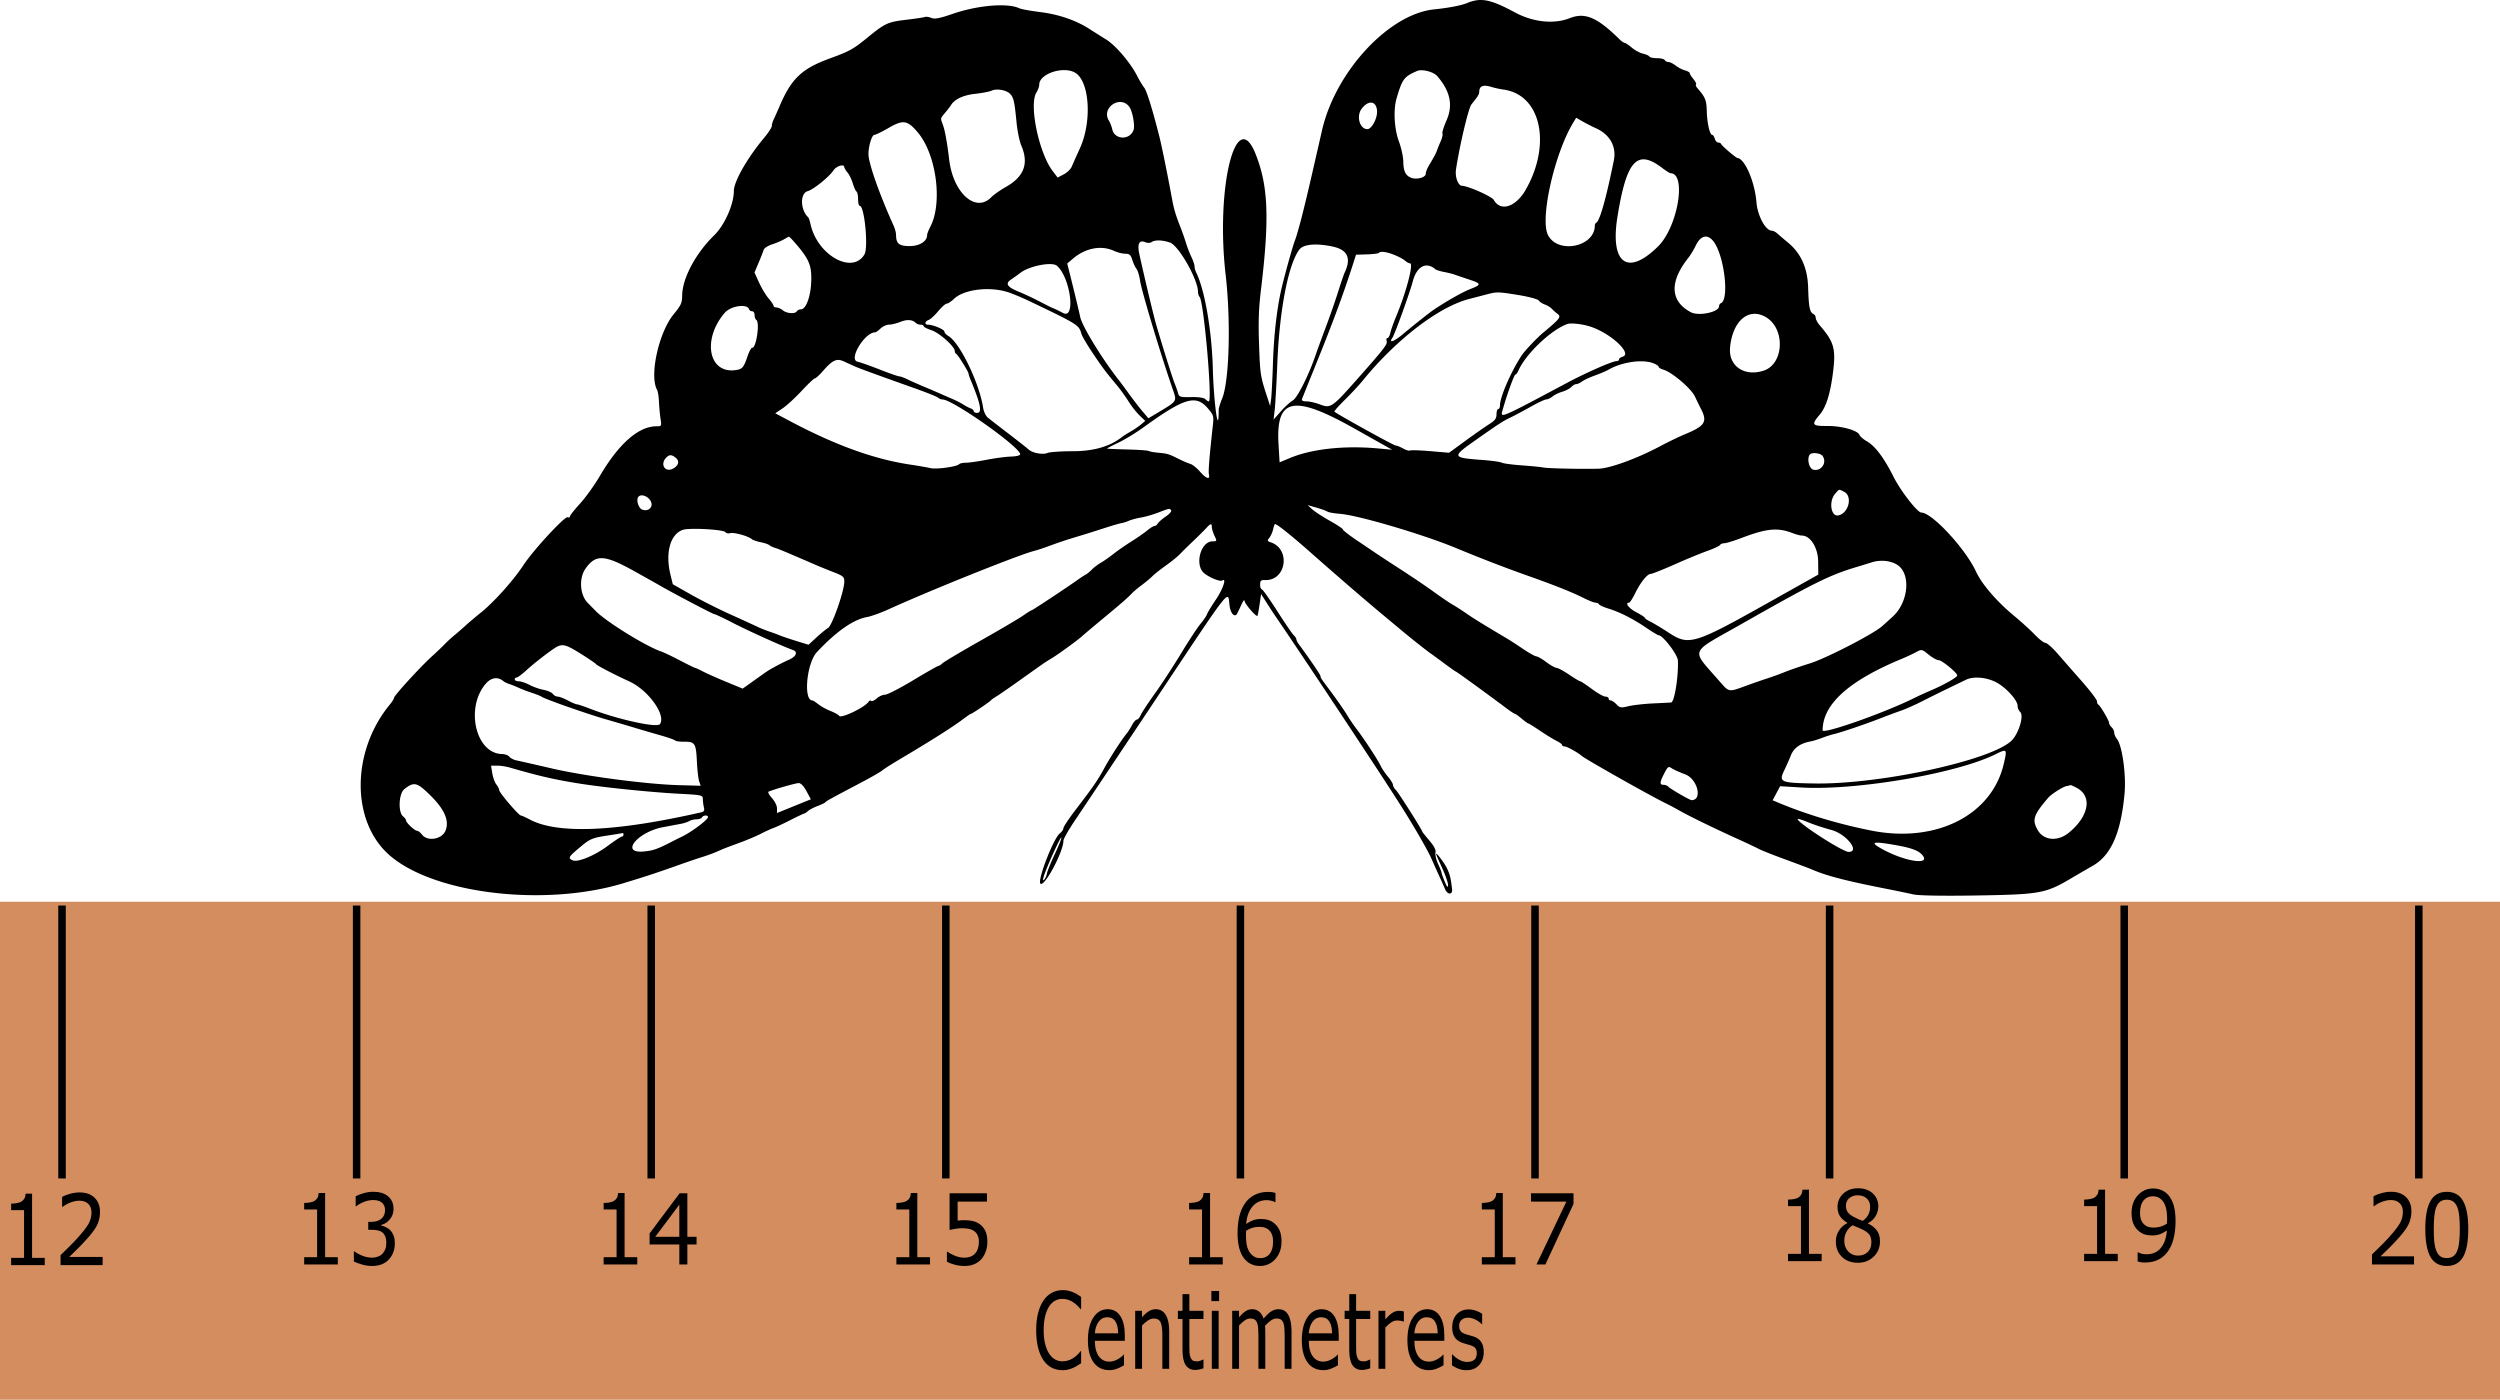 <svg width="524.729" height="293.792" viewBox="0 0 524.73 293.792" xml:space="preserve" xmlns="http://www.w3.org/2000/svg"><defs><clipPath id="a" clipPathUnits="userSpaceOnUse"><path d="M123.947 289.184h28.827v-28.827h-28.827z"/></clipPath><clipPath id="b" clipPathUnits="userSpaceOnUse"><path d="M123.947 374.224h28.827v-28.828h-28.827z"/></clipPath><clipPath id="c" clipPathUnits="userSpaceOnUse"><path d="M123.947 204.145h28.827v-28.827h-28.827z"/></clipPath><clipPath id="d" clipPathUnits="userSpaceOnUse"><path d="M123.947 119.106h28.827V90.278h-28.827z"/></clipPath><clipPath id="e" clipPathUnits="userSpaceOnUse"><path d="M123.947 459.263h28.827v-28.827h-28.827z"/></clipPath></defs><path style="fill:#d38d5f;stroke-width:1.173" d="M0 189.27h524.73v104.522H0z"/><path d="M307.946.636c-1.237.512-3.873 1.018-6.954 1.336-9.486.977-20.667 13.032-23.497 25.334l-2.119 9.255c-1.728 7.554-2.934 12.217-3.641 14.083-.44 1.159-2.023 6.833-2.695 9.658-1.013 4.254-1.666 9.898-1.864 16.096-.106 3.32-.28 6.664-.386 7.432l-.193 1.397-.722-2.201c-1.32-4.029-1.401-4.58-1.614-10.853-.16-4.69-.061-7.486.396-11.267 1.824-15.072 1.553-21.906-1.133-28.62-4.102-10.251-8.38 7.083-6.27 25.4 1.12 9.71.767 22.293-.727 25.937-.403.982-.732 2.066-.732 2.41 0 5.935-1.038-1.35-1.23-8.63-.21-7.99-1.693-16.564-3.495-20.214-.19-.384-.345-.967-.345-1.296 0-.328-.289-1.19-.641-1.917-.353-.726-.864-2.044-1.135-2.93a53.855 53.855 0 0 0-1.127-3.218c-1.024-2.604-1.422-3.914-1.776-5.835-.977-5.308-2.197-11.325-2.692-13.28-1.485-5.85-2.67-9.674-3.208-10.336-.325-.401-.984-1.5-1.464-2.44-1.421-2.787-4.513-6.413-6.534-7.664a327.08 327.08 0 0 1-3.546-2.231c-2.796-1.793-6.407-3.027-10.247-3.503-2.016-.25-3.99-.61-4.389-.798-2.468-1.173-8.766-.645-14.04 1.178-2.692.93-3.753 1.132-4.434.845-.492-.208-1.1-.3-1.35-.205-.252.096-1.923.35-3.716.563-4.164.496-4.606.699-8.572 3.944-2.708 2.215-3.67 2.743-7.587 4.165-5.964 2.165-8.133 4.215-10.635 10.044a98.825 98.825 0 0 1-1.293 2.912c-.188.384-.342.948-.342 1.252 0 .304-.693 1.382-1.54 2.396-3.61 4.323-6.426 9.255-6.427 11.26-.001 2.785-1.943 7.159-4.122 9.286-3.928 3.834-6.694 9.046-6.727 12.675-.014 1.524-.246 2.034-1.768 3.884-3.157 3.839-5.152 12.917-3.494 15.9.17.304.348 1.44.397 2.527.05 1.086.197 2.68.328 3.542.234 1.536.217 1.566-.866 1.566-3.751 0-7.918 3.666-11.893 10.462-1.1 1.882-2.96 4.469-4.13 5.749-1.172 1.28-2.13 2.497-2.13 2.704 0 .206-.213.284-.472.173-.606-.258-7.22 6.905-9.312 10.086-2.077 3.168-6.141 7.7-8.86 9.893-1.195.962-2.67 2.21-3.28 2.769a66.673 66.673 0 0 1-2.325 2.026c-.671.553-1.56 1.369-1.973 1.811-.415.442-1.65 1.618-2.745 2.614-2.486 2.262-7.966 8.261-7.966 8.72 0 .19-.372.794-.828 1.345-8.18 9.9-8.212 24.655-.069 31.713 9.343 8.097 32.518 10.855 49.064 5.837 4.613-1.398 6.84-2.13 11.408-3.752 1.992-.706 4.192-1.458 4.889-1.67 1.428-.433 3.087-1.06 4.165-1.574.398-.19 2.028-.812 3.621-1.384 1.594-.572 3.712-1.46 4.708-1.973.996-.513 2.219-1.073 2.717-1.244.498-.17 2.098-.92 3.557-1.666 1.459-.745 2.75-1.355 2.869-1.355.119 0 .474-.234.788-.52.315-.286 1.224-.764 2.02-1.063.797-.298 1.53-.652 1.63-.787.19-.257.944-.672 7.425-4.087 2.19-1.154 4.228-2.322 4.527-2.594.298-.272 2.01-1.363 3.802-2.424 6.201-3.67 11.067-6.753 13.103-8.299.833-.632 1.596-1.15 1.696-1.15.235 0 3.975-2.535 4.214-2.856.1-.133.581-.477 1.07-.763.488-.286 2.695-1.807 4.904-3.38 5.495-3.912 5.278-3.763 6.73-4.639 1.431-.864 5.515-3.835 6.442-4.687.326-.3 2.307-1.967 4.404-3.706 3.928-3.258 5.085-4.269 6.101-5.333.324-.34 1.255-1.113 2.068-1.719.814-.606 1.794-1.426 2.177-1.824.384-.397 1.649-1.398 2.81-2.223 1.161-.826 2.486-1.9 2.944-2.388.458-.488 1.691-1.701 2.742-2.697 1.05-.996 2.283-2.219 2.74-2.717.979-1.068 1.224-1.124 1.224-.281 0 .343.249 1.157.553 1.81.543 1.166.536 1.188-.379 1.188-2.57 0-3.861 5.089-1.713 6.751 1.223.946 3.32 1.767 3.754 1.469.946-.65.097 1.857-1.353 3.997-.92 1.359-1.759 2.742-1.863 3.073-.104.332-.717 1.238-1.363 2.012-.646.775-2.49 3.582-4.095 6.237-1.607 2.656-4.09 6.459-5.52 8.45-1.43 1.993-2.768 4.03-2.974 4.528-.208.494-.56.901-.784.901-.224 0-.692.537-1.04 1.193-.35.656-.833 1.425-1.075 1.71-.967 1.138-3.516 5.07-4.66 7.19-1.385 2.568-2.333 3.948-6.01 8.751-1.445 1.886-2.626 3.66-2.626 3.94 0 .28-.341.775-.758 1.1-1.304 1.014-4.667 9.639-4.097 10.505.71 1.08 4.848-6.567 4.857-8.973.002-.368 1.04-2.208 2.307-4.089 1.268-1.881 7.976-11.931 14.908-22.333 19.12-28.695 17.133-26.148 17.694-22.673.244 1.505 1.076 2.285 1.543 1.445.144-.259.55-1.11.902-1.894.353-.783.648-1.147.656-.808.014.603 2.458 3.45 2.708 3.156.07-.083.272-1.146.448-2.363l.321-2.214 1.152 1.811c.633.996 1.4 2.173 1.703 2.616 6.063 8.854 22.422 33.569 26.707 40.347 2.613 4.135 5.395 8.97 6.182 10.746a362.065 362.065 0 0 0 1.901 4.236c.259.553.68 1.51.936 2.127.527 1.271 1.65 1.324 1.504.07-.27-2.299-.442-3.023-1.013-4.261-.55-1.195-2.335-3.565-2.335-3.103 0 .096.57 1.413 1.267 2.925.697 1.513 1.254 3.134 1.237 3.603-.022.61-.23.368-.736-.853-.388-.937-.676-1.752-.64-1.81.036-.059-.276-.85-.693-1.757-.417-.908-.674-2.005-.573-2.437.128-.541-.274-1.329-1.287-2.524-.81-.955-1.473-1.787-1.473-1.847 0-.325-4.947-8.14-5.502-8.69-.36-.358-.654-.866-.654-1.129s-.479-1.046-1.064-1.741c-.584-.696-1.275-1.727-1.535-2.292-.537-1.168-3.39-5.53-5.056-7.729-.612-.808-1.381-1.922-1.709-2.475-.74-1.248-2.364-3.596-3.952-5.713-1.77-2.36-1.895-2.55-1.897-2.9-.002-.265-2.405-3.79-4.54-6.661-.29-.39-.528-.866-.528-1.058 0-.191-.248-.576-.55-.855-.303-.28-1.864-2.565-3.47-5.08-1.605-2.514-3.069-4.572-3.252-4.572-.183 0-.333-.44-.333-.979 0-.822.17-.974 1.06-.945 4.426.14 5.41-6.488 1.177-7.923-.757-.257-.787-.353-.3-.953.298-.368.653-1.166.79-1.775.136-.608.315-1.106.397-1.106.43 0 3.384 2.358 7.399 5.905 5.542 4.898 11.54 10.072 15.342 13.235l4.165 3.468c1.793 1.495 5.051 4.068 5.77 4.556.328.223 1.626 1.174 2.885 2.113 1.259.939 2.355 1.707 2.436 1.707.132 0 6.565 4.673 10.587 7.69.852.64 1.651 1.163 1.776 1.163s.761.452 1.414 1.006c.653.553 1.277 1.006 1.386 1.006.11 0 1.22.691 2.469 1.537 1.248.845 2.8 1.795 3.447 2.11.647.315 1.177.71 1.177.877 0 .168.24.304.532.304.491 0 2.79 1.274 3.632 2.013.725.636 13.402 7.81 17.021 9.631 1.783.898 2.183 1.11 3.622 1.916 2.106 1.18 7.172 3.647 11.77 5.73 2.092.948 4.21 1.947 4.708 2.22.498.274 3.024 1.275 5.614 2.224 2.59.95 5.034 1.87 5.432 2.045 3.051 1.338 7.096 2.398 15.392 4.034 2.29.452 4.98 1.009 5.975 1.237 1.133.26 6.149.346 13.4.229 13.212-.214 14.365-.422 19.67-3.55a349.127 349.127 0 0 1 4.545-2.637c3.898-2.194 5.972-6.867 6.746-15.199.365-3.928-.5-10.12-1.603-11.474-.312-.382-.567-.975-.567-1.318 0-.343-.244-.849-.543-1.124-.299-.276-.543-.696-.543-.933 0-.493-1.852-3.626-2.263-3.829-.15-.074-.272-.392-.272-.707 0-.315-1.426-2.191-3.169-4.17a1483.568 1483.568 0 0 1-5.111-5.832c-1.068-1.229-2.21-2.237-2.535-2.24-.326-.002-1.326-.773-2.223-1.714-.896-.94-2.853-2.72-4.35-3.956-3.645-3.011-6.774-6.645-7.99-9.28-2.225-4.82-9.26-12.407-11.505-12.407-.797 0-4.345-4.568-5.797-7.465-2.015-4.017-3.859-6.482-5.595-7.476-.757-.434-1.461-1.035-1.565-1.337-.33-.954-3.753-1.913-6.747-1.892-3.23.023-3.417-.25-1.616-2.364 1.344-1.577 2.222-4.353 2.792-8.83.64-5.02.239-6.445-2.806-9.969-.448-.518-.814-1.212-.814-1.54 0-.33-.229-.696-.508-.815-.734-.313-.974-1.525-1.08-5.447-.112-4.159-1.478-7.24-4.22-9.518a99.556 99.556 0 0 1-2.255-1.921c-.35-.318-.853-.578-1.117-.578-1.342 0-3.019-3.085-3.263-6.004-.358-4.28-2.412-9.072-3.966-9.253-.366-.042-3.285-2.54-3.45-2.951-.066-.166-.34-.302-.61-.302-.268 0-.591-.362-.718-.805-.126-.443-.369-.805-.54-.805-.51 0-1.07-2.458-1.14-5-.064-2.323-.295-2.88-2.014-4.864-.24-.276-.346-.602-.236-.725.11-.122-.142-.63-.56-1.13-.419-.498-.76-1.05-.76-1.226 0-.175-.449-.439-.997-.586-.548-.147-1.428-.603-1.957-1.014-.529-.41-1.212-.746-1.518-.746-.306 0-.657-.18-.78-.402-.123-.221-.857-.403-1.63-.403-.773 0-1.493-.157-1.6-.35-.108-.193-.715-.466-1.35-.607-.635-.14-1.687-.708-2.337-1.259-.65-.551-1.326-1.003-1.501-1.003-.175 0-.64-.317-1.033-.704-4.74-4.67-7.264-5.747-10.494-4.477-3.342 1.315-7.686.85-11.563-1.238-5.077-2.735-7.092-3.128-9.959-1.942zm-82.34 14.59c3.086 1.71 3.651 10.207 1.059 15.904a256.402 256.402 0 0 0-1.748 3.905c-.206.488-.95 1.19-1.652 1.561l-1.277.673-1.035-1.359c-2.907-3.816-5.01-13.965-3.418-16.491.326-.518.593-1.266.593-1.661 0-2.25 4.96-3.929 7.478-2.533zm76.043.73c2.757 3.182 3.374 6.11 1.963 9.323-.579 1.319-.964 2.556-.856 2.75.107.194-.057.926-.365 1.626-.308.7-.651 1.546-.762 1.878-.203.605-.566 1.287-1.746 3.28-.348.588-.634 1.343-.634 1.679 0 .736-1.822 1.254-2.978.847-1.224-.432-1.704-1.375-1.727-3.392-.01-.996-.423-2.897-.915-4.225-.99-2.672-1.208-6.676-.495-9.095 1.197-4.059 1.554-4.535 4.304-5.73 1.024-.446 3.432.16 4.211 1.06zm11.362 2.287c.697.213 1.854.467 2.57.563 7.817 1.056 10.12 11.375 4.68 20.976-2.078 3.669-5.31 4.722-6.72 2.19-.404-.727-5.327-2.92-6.674-2.974-.83-.033-1.502-1.86-1.264-3.442.734-4.886 2.582-12.728 3.203-13.584.221-.306.688-.906 1.036-1.333.349-.427.634-1.011.634-1.299 0-1.292.785-1.632 2.535-1.097zm-101.017 1.443c.757.762.938 1.555 1.375 6.041.174 1.787.622 3.96.995 4.829 1.619 3.775.587 6.53-3.256 8.694-1.171.66-2.548 1.63-3.06 2.157-3.243 3.342-7.973-.876-8.816-7.863-.442-3.666-.896-6.174-1.334-7.37-.529-1.445-.567-1.258.52-2.561.514-.617 1.044-1.305 1.177-1.53.74-1.249 2.581-2.114 5.08-2.388 1.464-.16 3.012-.457 3.44-.658 1.053-.498 3.075-.16 3.88.65zm25.041 2.742c.671.925 1.216 3.902.889 4.851-.754 2.181-3.981 2.092-4.465-.123-.127-.58-.45-1.413-.72-1.85-1.66-2.692 2.439-5.438 4.296-2.878zm51.996.859c.1 1.52-1.12 3.82-2.024 3.82-1.617 0-2.381-2.717-1.204-4.283 1.424-1.893 3.097-1.654 3.232.464zm45.954 3.634c2.922 1.32 4.332 3.854 3.749 6.737-1.622 8.01-2.964 12.752-3.706 13.099-.158.073-.288.335-.288.582 0 4.478-7.735 6.059-9.826 2.008-1.731-3.352 1.312-16.985 5.254-23.538l.66-1.096 1.322.763c.728.42 2.003 1.07 2.835 1.446zm-142.34.885c3.884 4.6 5.238 14.736 2.64 19.744-.38.732-.691 1.535-.691 1.785 0 1.322-1.576 2.316-3.672 2.316-2.216 0-2.847-.522-2.847-2.355 0-.44-.232-1.311-.515-1.938-2.999-6.632-5.274-13.11-5.275-15.022-.001-1.66.72-4.024 1.228-4.024.261 0 1.594-.648 2.962-1.44 3.103-1.797 3.978-1.664 6.17.934zm156.1 7.348c.886.664 1.73 1.207 1.876 1.207 3.436 0 1.543 11.247-2.58 15.334-6.425 6.37-10.145 3.647-8.542-6.25 1.9-11.735 4.083-14.163 9.246-10.291zm-171.536-.077c0 .18.303.687.673 1.129.37.441.871 1.469 1.113 2.283.242.815.591 1.585.776 1.712.185.126.336.853.336 1.615 0 .761.156 1.384.348 1.384.992 0 1.842 8.754.99 10.198-2.537 4.302-9.908.153-11.328-6.375-.144-.664-.36-1.298-.478-1.408-1.684-1.57-1.745-5.044-.097-5.499 1.195-.33 4.504-2.999 5.385-4.345.605-.923 2.282-1.434 2.282-.694zm-10.07 16.207c2.697 3.15 3.246 4.506 3.135 7.744-.11 3.22-1.095 5.903-2.166 5.903-.35 0-.737.181-.86.402-.334.601-2.116.486-2.918-.188-.387-.325-.988-.596-1.337-.604-.348-.007-.634-.167-.634-.355 0-.189-.469-.888-1.042-1.555-.574-.667-1.473-2.163-1.998-3.326l-.956-2.113.873-2.066c.48-1.136.954-2.347 1.054-2.691.1-.344.892-.857 1.76-1.139.867-.282 1.984-.753 2.482-1.047.498-.295.972-.552 1.052-.572.08-.02.78.703 1.555 1.607zm192.705-.336c2.165 3.248 3.1 12.056 1.348 12.705-.205.075-.372.358-.372.627 0 1.23-4.26 2.133-5.92 1.255-4.346-2.299-4.545-6.336-.562-11.376.478-.605 1.188-1.772 1.578-2.595 1.086-2.29 2.65-2.535 3.928-.617zm-118.142-.13c.71-.5 2.264-.461 3.869.097 1.836.64 5.88 7.754 5.88 10.347 0 .38.153.863.341 1.073.882.987 2.717 21.91 1.922 21.91-.17 0-.5-.213-.736-.475-.257-.286-1.433-.454-2.951-.423-2.305.047-2.544-.025-2.763-.832-.132-.487-.464-1.428-.738-2.092-.483-1.17-3.486-10.836-4.125-13.28-.716-2.733-2.5-10.283-3.266-13.827-.462-2.14-.026-3.016 1.237-2.483.465.197 1.038.19 1.33-.015zm37.9.911c3.257.667 4.086 2.43 2.608 5.543-.16.34-.777 2.156-1.37 4.037-.593 1.881-1.76 5.231-2.594 7.444-.834 2.214-1.76 4.749-2.06 5.634-1.431 4.244-3.864 9.11-4.832 9.666-.55.315-1.684 1.348-2.52 2.295l-1.522 1.72.238-2.012c.131-1.106.38-5.543.554-9.859.451-11.192 2.316-20.788 4.63-23.819.852-1.116 3.41-1.358 6.869-.65zm-45.772.929c.715.332 1.779.603 2.363.603.869 0 1.136.234 1.465 1.282.221.705.623 1.565.893 1.911.27.347.601 1.445.737 2.44.284 2.08 4.473 15.982 6.942 23.038.796 2.274.785 2.292-2.794 4.431l-2.4 1.436-1.246-1.475c-.685-.81-1.967-2.47-2.849-3.688a144.933 144.933 0 0 0-1.967-2.671c-3.52-4.433-7.843-11.47-8.245-13.424-.227-1.1-1.364-5.824-2.2-9.138L224 55.307l1.228-1.04c2.627-2.227 5.938-2.846 8.602-1.609zm58.896.873c.903.37 1.899.912 2.213 1.207.315.294.776.535 1.025.535.782 0-.787 6.012-2.887 11.061-.554 1.33-1.119 2.917-1.256 3.526-.136.609-.411 1.107-.61 1.107s-.28.234-.182.52c.256.74-.259 1.42-5.897 7.797-5.603 6.337-5.8 6.472-8.145 5.587-.912-.344-2.159-.625-2.77-.625-.746 0-1.053-.166-.931-.503.1-.277 1.317-3.31 2.706-6.74 3.854-9.524 5.963-15.225 8.111-21.931l.516-1.61 2.279-.067c1.253-.037 2.374-.173 2.49-.302.376-.418 1.659-.25 3.338.437zm-70.89 2.245c2.832 2.458 4 11.33 1.307 9.927-1.029-.535-1.965-.988-2.081-1.006-.116-.018-1.352-.628-2.746-1.355-1.394-.728-3.322-1.639-4.283-2.025-2.64-1.06-3.125-1.763-1.825-2.641a53.28 53.28 0 0 0 2.011-1.442c1.883-1.432 6.604-2.336 7.617-1.458zm79.415.724c.2.171 1.014.431 1.81.579.798.147 1.857.416 2.355.598s1.842.638 2.988 1.013c2.562.84 2.582 1.06.18 1.99-1.618.627-5.002 2.546-7.695 4.364-.9.607-3.882 2.971-6.528 5.175-1.844 1.536-2.94 1.88-2.093.657.498-.72 3.607-9.338 4.279-11.861.826-3.105 2.791-4.155 4.704-2.514zM211.8 61.402c.996.344 2.951 1.173 4.346 1.84 10.22 4.9 10.302 4.95 10.845 6.853.138.483 1.195 2.28 2.348 3.993 2.147 3.19 2.707 3.937 5.05 6.737.742.885 1.855 2.424 2.476 3.42.62.996 1.664 2.325 2.32 2.954l1.193 1.143-.89.753c-.488.414-1.459 1.075-2.156 1.47-.697.394-1.49.892-1.76 1.107-2.562 2.034-5.997 3.036-10.41 3.036-2.443 0-4.838.167-5.323.372-.963.407-3.158 0-3.931-.73-.268-.251-2.116-1.708-4.108-3.235a448.79 448.79 0 0 1-4.42-3.421c-.462-.371-.9-1.28-1.034-2.147-.81-5.198-4.873-13.587-7.274-15.014-.469-.28-.853-.704-.853-.945 0-.436-2.392-1.438-3.434-1.438-.773 0-.685-.703.125-.989.37-.13 1.273-.957 2.006-1.837.733-.88 1.545-1.6 1.805-1.6s.943-.45 1.519-1c2.135-2.038 7.662-2.67 11.56-1.322zm106.97.532c2.117.344 4.013.86 4.212 1.149.2.288.77.663 1.268.834.497.171 1.148.568 1.447.882.299.314.863.814 1.253 1.112.774.59.434 1.026-3.034 3.903-1.334 1.106-3.914 3.837-4.557 4.822-2.252 3.454-4.527 8.708-4.527 10.456 0 .42-.163.763-.362.763-.2 0-.363.498-.365 1.107-.002.88-.317 1.304-1.539 2.072-.845.532-3.085 2.098-4.977 3.48l-3.44 2.515-3.967-.335c-2.181-.185-4.098-.245-4.26-.134-.161.11-.805-.082-1.43-.429-.626-.347-1.338-.63-1.582-.63-.392 0-12.408-6.649-12.827-7.097-.09-.097.887-1.208 2.173-2.469 1.285-1.261 2.988-3.093 3.785-4.07 7.038-8.631 15.909-15.44 22.272-17.098 1.295-.337 3.006-.784 3.803-.994 2.06-.542 2.372-.534 6.653.16zM157.23 64.92c.068.227.355.412.637.412.282 0 .513.351.513.781 0 .43.163.893.362 1.03.793.544-.027 6.013-.877 5.848-.183-.036-.626.791-.984 1.838-.808 2.368-1.074 2.664-2.56 2.859-5.626.737-6.952-6.502-2.206-12.033 1.266-1.476 4.743-1.975 5.115-.735zm213.345 1.603c4.201 2.381 3.912 9.9-.433 11.286-4.064 1.296-7.379-1.01-7.015-4.88.524-5.566 3.863-8.438 7.448-6.406zm-178.35 1.269c.19.196.637.357.996.357.358 0 .652.141.652.314 0 .173.749.56 1.664.861 1.64.538 4.855 3.414 4.855 4.344 0 .247.131.51.292.584.344.157 2.605 3.776 2.605 4.17 0 .147.237.84.527 1.537 2.008 4.835 2.366 6.7 1.284 6.7-.399 0-.725-.16-.725-.356 0-.195-.285-.456-.633-.579-.349-.122-1.042-.487-1.54-.81-.498-.322-1.638-.898-2.535-1.28-.896-.381-1.955-.843-2.354-1.026a172.2 172.2 0 0 0-3.26-1.396c-1.393-.585-3.048-1.319-3.675-1.63-.628-.313-1.361-.576-1.63-.586-.269-.01-2.118-.657-4.11-1.44-1.992-.783-4.083-1.522-4.647-1.643-1.96-.42 1.479-6.155 3.69-6.155.166 0 .678-.362 1.138-.805.459-.442 1.258-.807 1.775-.81.517-.004 1.593-.266 2.39-.583 1.417-.564 2.552-.483 3.24.231zm141.621.775c4.291 1.416 8.848 5.682 6.727 6.298-.413.12-.751.378-.751.574 0 .195-.23.355-.513.355-.888 0-6.394 2.421-10.533 4.632-13.552 7.238-13.868 7.378-13.473 5.931.87-3.187 2.504-7.746 2.776-7.746.146 0 .412-.341.592-.759 1.509-3.502 6.827-8.59 10.286-9.84.773-.28 3.192-.005 4.89.555zm-156.745 7.284c.557.252 1.502.683 2.1.958 1.027.473 3.491 1.376 13.219 4.844 2.29.816 4.32 1.643 4.508 1.837.19.193.597.354.906.356 2.14.017 16.222 9.95 16.295 11.493.012.25-.793.456-1.906.489-1.06.03-3.363.334-5.118.674-1.755.34-3.713.619-4.351.619-.638 0-1.282.135-1.431.301-.488.542-4.774 1.132-6.039.832-.68-.161-2.539-.486-4.132-.722-7.749-1.147-15.989-4.145-25.807-9.388l-2.63-1.404 1.543-1.027c.849-.564 2.645-2.213 3.993-3.662 1.347-1.45 2.602-2.636 2.79-2.636.186 0 .918-.663 1.627-1.473 2.084-2.384 2.918-2.778 4.433-2.092zm169.906.385c.626.24 1.14.583 1.14.76 0 .175.435.44.966.588 1.798.502 5.845 3.944 6.647 5.653.415.885.988 2.062 1.273 2.615 1.393 2.7.834 3.563-3.454 5.326-1.095.45-3.458 1.595-5.251 2.544-4.841 2.561-10.446 4.596-12.823 4.655-3.736.094-10.655-.059-11.596-.255-.513-.107-2.562-.31-4.554-.452-1.991-.142-3.866-.396-4.164-.565-.3-.168-2.173-.426-4.165-.573-6.207-.457-6.285-.639-1.677-3.893 5.125-3.62 6.076-4.24 7.653-4.991.896-.427 2.833-1.458 4.305-2.292 1.472-.834 2.938-1.521 3.26-1.528.32-.007.904-.283 1.296-.612.393-.33 1.322-.781 2.066-1.004.745-.223 1.594-.672 1.887-.998.294-.326.754-.593 1.022-.593.269 0 .81-.245 1.203-.545.393-.3 1.61-.867 2.706-1.26 1.096-.393 2.4-.95 2.898-1.24 2.76-1.599 7.093-2.22 9.361-1.342zm-93.473 9.494c1.192 1.404 1.25 1.6 1.038 3.521-.744 6.751-.98 9.697-.826 10.35.273 1.16-.586.871-1.904-.639-.66-.757-1.573-1.48-2.029-1.608-.455-.127-1.617-.627-2.582-1.111-1.943-.976-2.206-1.052-4.29-1.237-.797-.071-1.611-.227-1.81-.347-.199-.12-2.236-.264-4.526-.32-2.291-.058-4.2-.142-4.242-.189-.042-.046 1.018-.602 2.354-1.234 1.337-.633 3.735-2.094 5.328-3.247 8.566-6.196 10.977-6.9 13.49-3.94zm30.665 4.17 7.996 4.494-2.975-.273c-7.043-.646-13.867.094-18.43 1.997l-2.212.922-.226-3.833c-.573-9.689 3.119-10.46 15.847-3.307zm98.324 5.773c1.05 1.405-.28 3.36-1.964 2.891-.89-.248-1.344-2.431-.663-3.188.433-.481 2.195-.282 2.627.297zm-240.668.434c.838.705.56 1.666-.658 2.283-1.582.8-2.667-.888-1.444-2.247.696-.773 1.215-.782 2.102-.036zm245.207 7.113c1.835.93.976 4.49-1.195 4.954-1.554.333-2.069-2.89-.716-4.49.922-1.09.754-1.05 1.911-.463zm-250.785 1.536c1.14 1.266.12 2.773-1.49 2.205-.718-.253-1.262-1.868-.869-2.575.38-.681 1.583-.492 2.359.37zm142.34 2.628c.237.163 1.427.372 2.644.465 3.8.29 17.37 4.293 24.332 7.176 5.392 2.233 10.242 4.104 15.21 5.866 5.705 2.024 9.159 3.404 11.657 4.66 1.034.519 2.124.944 2.423.944.3 0 .632.156.738.347.106.191.971.586 1.922.879 2.416.742 5.115 2.105 7.92 3.998 1.317.89 2.515 1.616 2.663 1.616.896 0 4.007 4.074 4.054 5.31.13 3.404-.729 8.728-1.419 8.802-.144.016-1.839.103-3.767.194-1.928.09-4.275.356-5.214.59-1.524.38-1.792.337-2.493-.395-.432-.45-.978-.82-1.214-.82s-.43-.18-.43-.402c0-.221-.307-.402-.683-.402-.375 0-1.659-.724-2.852-1.61-1.193-.885-2.29-1.61-2.438-1.61-.148 0-1.209-.633-2.356-1.408-1.148-.774-2.326-1.408-2.619-1.408-.292 0-1.249-.54-2.125-1.2-.877-.66-1.817-1.203-2.09-1.207-.273-.004-1.495-.683-2.716-1.508-1.221-.826-2.71-1.792-3.307-2.148-5.488-3.27-7.125-4.28-8.691-5.365-.996-.69-2.297-1.525-2.89-1.855-.594-.33-2.327-1.505-3.852-2.612-1.524-1.106-4.594-3.189-6.822-4.627a414.065 414.065 0 0 1-5.232-3.42c-.65-.443-2.513-1.7-4.14-2.793-1.627-1.094-2.959-2.126-2.959-2.295 0-.168-1.22-.986-2.714-1.818-1.493-.83-3.163-1.917-3.712-2.412l-.998-.901 1.87.536c1.027.296 2.062.67 2.3.833zm-32.8-.239c.113.203-.407.781-1.155 1.286s-1.49 1.154-1.65 1.443c-.16.289-.47.525-.69.525-.22 0-.905.42-1.521.933-.616.513-2.099 1.545-3.294 2.294-1.195.748-2.906 1.935-3.802 2.638-.897.703-2.119 1.557-2.716 1.898-.598.34-1.413.96-1.811 1.378-.399.417-.969.887-1.268 1.044-.299.157-.985.601-1.525.986-2.43 1.731-9.687 6.534-9.872 6.534-.113 0-.895.487-1.738 1.081-.843.595-4.873 2.969-8.956 5.276-4.083 2.307-7.682 4.446-7.996 4.754-.314.307-.704.559-.866.559-.163 0-2.551 1.358-5.309 3.018-2.758 1.66-5.401 3.017-5.875 3.017-.474 0-1.27.357-1.767.792-.498.435-1.018.667-1.155.515-.137-.153-.363-.097-.501.123-.762 1.21-5.856 3.665-6.226 3.001-.117-.21-.91-.656-1.761-.99-.852-.334-2.01-.973-2.576-1.42-.566-.447-1.137-.813-1.27-.813-1.937 0-1.205-7.853.946-10.146 4.052-4.322 7.654-6.846 10.49-7.35.876-.156 2.897-.877 4.49-1.602 8.85-4.03 27.34-11.45 30.603-12.28.697-.177 2.326-.721 3.621-1.21a83.678 83.678 0 0 1 4.89-1.631 250.93 250.93 0 0 0 5.794-1.809c1.792-.585 3.585-1.114 3.983-1.176.399-.063 1.132-.294 1.63-.514.498-.22 1.639-.524 2.535-.675.896-.15 2.526-.622 3.622-1.047 2.32-.902 2.426-.918 2.697-.432zm-93.542 4.563c.13.229.576.317.994.196.77-.224 3.795.616 4.527 1.257.22.194 1.054.483 1.85.642.797.16 1.612.432 1.811.607.2.174.77.444 1.268.6.785.245 2.368.91 8.691 3.648.697.302 2.286.946 3.531 1.43 2.047.797 2.264.989 2.264 2.004 0 1.946-2.542 9.208-3.398 9.707-.422.246-1.518 1.14-2.436 1.988l-1.67 1.54-2.55-.784c-1.402-.432-2.932-.948-3.4-1.146a41.006 41.006 0 0 0-2.3-.848c-.797-.268-1.938-.726-2.535-1.018-.598-.291-3.124-1.448-5.613-2.57-2.49-1.121-6.23-3.005-8.312-4.186l-3.784-2.148-.486-1.99c-1.128-4.62-.052-8.519 2.602-9.427 1.378-.471 8.627-.068 8.947.498zm223.896.16c.772.3 1.681.543 2.022.543 1.796 0 3.389 2.525 3.422 5.428l.033 2.766-10.541 5.919c-15.533 8.721-16.618 9.048-20.846 6.28-1.46-.955-3.185-1.995-3.833-2.31-.647-.316-1.177-.68-1.177-.81 0-.129-.815-.659-1.81-1.177-1.557-.81-2.457-2.012-1.507-2.012.168 0 .731-.87 1.253-1.935 1.14-2.326 2.56-4.1 3.282-4.1.29 0 2.538-.892 4.996-1.982 2.458-1.09 5.568-2.372 6.912-2.85 1.343-.479 2.534-1.036 2.647-1.239.112-.202.517-.368.9-.368.382 0 1.962-.482 3.51-1.07 5.345-2.033 7.668-2.267 10.736-1.082zm-242.963 8.058a778.363 778.363 0 0 1 5.251 2.946c2.478 1.457 11.185 6.037 11.476 6.037.203 0 1.982.838 3.954 1.863 3.096 1.609 10.626 5.006 12.547 5.66 1.065.364.708 1.338-.724 1.98-1.703.763-4.034 2.016-4.97 2.672-.394.275-1.648 1.165-2.787 1.976l-2.072 1.476-3.37-1.385c-1.853-.762-4.06-1.743-4.905-2.18-.844-.437-1.622-.795-1.728-.795-.105 0-1.533-.7-3.172-1.557-1.64-.857-3.388-1.693-3.886-1.858-3.128-1.036-11.57-6.246-13.762-8.492-.498-.51-1.264-1.29-1.701-1.732-1.662-1.68-1.883-5.183-.454-7.2 2.155-3.045 3.98-2.94 10.303.589zm265.7-.795c2.145 2.383 1.338 7.552-1.6 10.256-.646.595-1.664 1.514-2.261 2.043-1.894 1.675-11.822 6.785-15.21 7.828-1.793.551-4.156 1.365-5.252 1.808a60.8 60.8 0 0 1-3.622 1.32c-.896.285-2.928.99-4.517 1.568-3.725 1.357-3.47 1.408-5.698-1.147-5.834-6.69-6.242-5.58 4.24-11.528 15.887-9.016 18.91-10.52 24.626-12.25 1.195-.362 2.662-.813 3.26-1.002 2.219-.702 4.84-.223 6.034 1.105zM121.906 137.22c1.636 1.027 3.056 1.993 3.156 2.146.204.313 3.816 2.193 7.03 3.66 3.99 1.82 7.785 7.129 6.411 8.969-.612.82-8.909-1.01-14.607-3.222-1.343-.521-2.616-.948-2.829-.948-.212 0-1.06-.362-1.885-.805-.825-.442-1.775-.804-2.111-.804-.337 0-.805-.258-1.04-.573-.235-.314-1.11-.697-1.945-.85-.835-.154-2.16-.621-2.945-1.038-.784-.412-1.803-.756-2.263-.756-.461 0-.838-.18-.838-.402 0-.221.181-.402.403-.402.221 0 1.158-.695 2.082-1.544 1.844-1.693 5.711-4.64 6.57-5.003 1.15-.489 1.932-.233 4.81 1.574zm285.015 1.35c.669 0 3.883 2.643 3.883 3.193 0 .398-2.59 1.882-5.393 3.09-1.316.567-2.964 1.318-3.661 1.669-5.993 3.01-19.195 7.67-19.195 6.773 0-5.437 5.445-10.378 16.478-14.956.996-.413 2.38-1.056 3.076-1.43 1.253-.672 1.28-.667 2.697.491.788.644 1.74 1.17 2.115 1.17zm-301.236 4.421c.2.169.77.44 1.267.602.498.162 1.395.523 1.992.802.598.279 1.82.744 2.716 1.034.897.29 1.793.647 1.992.794.677.5 9.398 3.565 13.581 4.774 2.29.661 5.142 1.5 6.338 1.864 1.195.363 3.476 1.031 5.07 1.483 1.593.453 2.978.942 3.078 1.087.1.146.947.26 1.883.252 2.262-.018 2.486.329 2.669 4.132.086 1.785.3 3.665.475 4.177l.319.932-4.574-.126c-6.776-.186-19.664-1.882-26.666-3.508-3.386-.787-6.684-1.536-7.328-1.666-.644-.13-1.356-.484-1.583-.787-.227-.304-.922-.56-1.545-.572-5.545-.094-7.76-9.76-3.387-14.78 1.144-1.313 2.519-1.496 3.703-.494zm313.165.147c2.086 1.039 4.628 3.795 4.628 5.023 0 .425.243.997.54 1.27.85.785-.327 4.625-1.86 6.07-4.4 4.15-27.713 9.185-41.411 8.944-7.178-.127-7.462-.263-6.162-2.938a54.35 54.35 0 0 0 1.307-2.964c.625-1.565 2-2.54 4.121-2.92.503-.09 1.567-.416 2.364-.724.797-.307 1.937-.674 2.535-.813 1.523-.357 6.761-2.134 9.778-3.318 1.394-.547 3.314-1.26 4.266-1.586.952-.325 2.908-1.19 4.346-1.922a364.103 364.103 0 0 1 5.512-2.733c1.593-.77 3.304-1.6 3.802-1.841 1.558-.757 4.182-.565 6.237.455zm1.727 17.174c-2.492 10.772-14.158 16.69-27.678 14.044-6.857-1.341-14-3.489-19.845-5.966l-.99-.42.784-1.476.783-1.475 4.371.266c11.45.697 32.6-2.904 40.77-6.94 2.509-1.24 2.542-1.203 1.808 1.97zm-313.663.768c6.43 1.857 9.54 2.57 14.89 3.413 5.155.812 15.077 1.818 20.914 2.12 4.557.236 4.8.291 4.804 1.092.002.464.101 1.243.22 1.73.169.703.036.928-.64 1.082-18.051 4.101-30.142 4.593-35.964 1.462-.834-.448-1.651-.815-1.816-.815-.442 0-4.543-4.807-4.543-5.326 0-.245-.265-.772-.59-1.17-.324-.398-.71-1.454-.856-2.345l-.267-1.621h1.267c.697 0 1.857.17 2.577.378zm246.783 1.445c2.595.957 3.707 5.42 1.35 5.42-.373 0-4.47-2.372-4.876-2.824-.196-.217-.65-.395-1.008-.395-.857 0-.822-.518.162-2.417.732-1.414.885-1.52 1.539-1.066.4.278 1.674.854 2.833 1.282zM90.295 166.91c3.026 2.98 4.05 5.343 3.217 7.434-.727 1.823-3.774 2.344-4.93.843-.342-.442-.804-.805-1.027-.805-.504 0-2.33-1.71-2.33-2.181 0-.19-.285-.577-.634-.86-1.071-.87-.887-4.79.267-5.703 2.036-1.609 2.659-1.463 5.437 1.272zm78.975-.856.93 1.706-3.556 1.443-3.556 1.442v-.979c0-.549-.472-1.503-1.074-2.173-.678-.753-.912-1.257-.634-1.366 1.475-.576 5.626-1.75 6.235-1.763.473-.01 1.048.578 1.655 1.69zm266.631-.681c3.307 1.752 2.56 5.952-1.674 9.412-2.294 1.874-5.222 1.654-6.482-.487-1.293-2.197-.978-3.193 2.166-6.865.63-.737 3-2.257 3.77-2.42.463-.098.877-.203.92-.233.043-.03.628.236 1.3.593zm-287.298 6.137c0 .532-3.493 3.15-5.432 4.073a78.89 78.89 0 0 0-1.992.993c-3.225 1.671-4.18 2.001-6.247 2.156-4.787.36-1.06-4.126 4.255-5.12l3.803-.714c.597-.113 1.36-.369 1.696-.568.336-.2 1.019-.363 1.518-.363.5 0 1.009-.18 1.132-.402.274-.493 1.267-.536 1.267-.055zm235.762 2.688c3.153.828 6.138 4.61 3.638 4.61-1.192 0-10.04-5.655-10.698-6.837-.117-.21.813.044 2.066.566 1.253.52 3.5 1.268 4.994 1.66zm-253.509.989c0 .221-.149.402-.331.402-.183 0-1.527.888-2.988 1.973-2.723 2.021-6.244 3.479-7.31 3.025-1.123-.48-.965-.723 2.09-3.232 1.544-1.268 2.223-1.53 5.07-1.962 1.809-.274 3.329-.523 3.379-.553.046-.03.089.125.089.347zm90.564 4.017c-.835 1.784-1.585 3.633-1.668 4.11-.083.477-.336 1.062-.562 1.3-.304.319-.34.17-.138-.575.427-1.572 3.531-8.472 3.719-8.263.092.103-.516 1.645-1.35 3.429zm176.346-1.84c3.353.587 4.831 1.121 5.664 2.046 1.995 2.217-3.298 1.529-8.107-1.053-3.022-1.623-2.459-1.852 2.443-.993z" style="stroke-width:.407"/><path d="M13.018 247.35v-57.285M74.852 247.35v-57.285M136.686 247.35v-57.285M198.52 247.35v-57.285M260.354 247.35v-57.285M322.187 247.35v-57.285M384.02 247.35v-57.285M445.855 247.35v-57.285M507.689 247.35v-57.285" style="fill:none;stroke:#000;stroke-width:1.575px;stroke-linecap:butt;stroke-linejoin:miter;stroke-opacity:1"/><g aria-label="Centimetres" style="font-size:18.684px;stroke-width:1.557"><path d="M226.922 286.123q-.42.262-.764.49-.336.23-.886.48-.466.207-1.016.349-.543.152-1.2.152-1.237 0-2.253-.49-1.009-.501-1.758-1.558-.733-1.035-1.146-2.625-.412-1.602-.412-3.715 0-2.005.397-3.584.397-1.58 1.146-2.67.726-1.056 1.75-1.612 1.031-.555 2.284-.555.917 0 1.826.315.917.316 2.032 1.112v2.56h-.114q-.94-1.122-1.865-1.634-.924-.512-1.978-.512-.864 0-1.559.403-.687.392-1.23 1.23-.527.818-.825 2.07-.29 1.243-.29 2.877 0 1.71.32 2.941.33 1.231.841 2.005.535.806 1.245 1.198.718.381 1.513.381 1.092 0 2.047-.534.955-.533 1.788-1.601h.107zM236.09 281.428h-6.288q0 1.122.237 1.961.237.828.65 1.362.397.523.94.784.55.262 1.206.262.871 0 1.75-.49.886-.502 1.26-.981h.077v2.233q-.726.436-1.482.73-.757.294-1.59.294-2.123 0-3.315-1.634-1.192-1.645-1.192-4.663 0-2.985 1.138-4.738 1.146-1.754 3.01-1.754 1.727 0 2.66 1.438.939 1.438.939 4.085zm-1.398-1.569q-.008-1.612-.573-2.494-.558-.883-1.704-.883-1.153 0-1.841.97-.68.97-.772 2.407zM245.403 287.3h-1.436v-6.929q0-.839-.07-1.568-.068-.741-.251-1.155-.191-.458-.55-.676-.36-.228-.932-.228-.589 0-1.23.414-.642.414-1.23 1.056v9.086h-1.437v-12.169h1.437v1.351q.672-.795 1.39-1.242.718-.446 1.475-.446 1.382 0 2.108 1.187.726 1.187.726 3.42zM252.6 287.191q-.405.153-.886.25-.474.099-.849.099-1.306 0-1.986-1.003-.68-1.002-.68-3.213v-6.471h-.97v-1.722h.97v-3.497h1.436v3.497h2.965v1.722h-2.965v5.545q0 .958.031 1.503.03.534.214 1.002.168.436.458.643.298.196.902.196.351 0 .733-.142.382-.152.55-.25h.077zM255.877 273.094h-1.62v-2.124h1.62zm-.091 14.206h-1.437v-12.169h1.437zM271.08 287.3h-1.436v-6.929q0-.784-.053-1.514-.046-.73-.207-1.166-.175-.468-.504-.708-.328-.24-.947-.24-.604 0-1.207.436-.604.425-1.207 1.09.023.25.038.588.015.327.015.654v7.789h-1.436v-6.929q0-.806-.054-1.525-.045-.73-.206-1.165-.176-.469-.504-.698-.329-.24-.947-.24-.589 0-1.185.415-.588.414-1.176 1.056v9.086h-1.436v-12.169h1.436v1.351q.672-.795 1.337-1.242.672-.446 1.428-.446.871 0 1.475.522.611.523.91 1.45.87-1.046 1.588-1.504.718-.468 1.536-.468 1.406 0 2.07 1.22.673 1.209.673 3.388zM280.99 281.428h-6.288q0 1.122.237 1.961.237.828.65 1.362.396.523.939.784.55.262 1.207.262.87 0 1.75-.49.886-.502 1.26-.981h.076v2.233q-.725.436-1.482.73-.756.294-1.589.294-2.124 0-3.316-1.634-1.191-1.645-1.191-4.663 0-2.985 1.138-4.738 1.146-1.754 3.01-1.754 1.727 0 2.659 1.438.94 1.438.94 4.085zm-1.399-1.569q-.007-1.612-.573-2.494-.557-.883-1.703-.883-1.154 0-1.842.97-.68.97-.771 2.407zM287.598 287.191q-.405.153-.886.25-.474.099-.848.099-1.307 0-1.987-1.003-.68-1.002-.68-3.213v-6.471h-.97v-1.722h.97v-3.497h1.437v3.497h2.964v1.722h-2.964v5.545q0 .958.03 1.503.03.534.214 1.002.168.436.459.643.298.196.901.196.352 0 .734-.142.382-.152.55-.25h.076zM294.657 277.365h-.076q-.321-.11-.627-.153-.298-.054-.71-.054-.665 0-1.284.424-.618.414-1.191 1.079v8.639h-1.437v-12.169h1.437v1.798q.855-.98 1.505-1.384.657-.414 1.337-.414.374 0 .542.033.168.022.504.098zM303.153 281.428h-6.288q0 1.122.237 1.961.237.828.65 1.362.397.523.94.784.55.262 1.206.262.871 0 1.75-.49.886-.502 1.26-.981h.077v2.233q-.726.436-1.483.73-.756.294-1.589.294-2.123 0-3.315-1.634-1.192-1.645-1.192-4.663 0-2.985 1.138-4.738 1.146-1.754 3.01-1.754 1.727 0 2.659 1.438.94 1.438.94 4.085zm-1.398-1.569q-.008-1.612-.573-2.494-.558-.883-1.704-.883-1.154 0-1.841.97-.68.97-.772 2.407zM311.427 283.792q0 1.667-.97 2.734-.963 1.068-2.636 1.068-.948 0-1.742-.316-.787-.327-1.322-.708v-2.299h.076q.68.73 1.513 1.166.833.425 1.597.425.947 0 1.482-.436t.535-1.372q0-.72-.29-1.09-.29-.37-1.116-.632-.305-.098-.802-.229-.489-.13-.894-.283-1.123-.425-1.597-1.242-.466-.828-.466-2.026 0-.752.214-1.416.222-.665.665-1.188.428-.512 1.085-.806.664-.305 1.482-.305.764 0 1.543.273.787.261 1.307.642v2.19h-.077q-.55-.577-1.337-.97-.787-.403-1.543-.403-.787 0-1.33.436-.542.425-.542 1.275 0 .751.329 1.133.32.38 1.039.62.397.131.886.262.497.13.825.24 1 .327 1.543 1.122.543.806.543 2.135z"/></g><g aria-label="12" style="font-size:19.205px;stroke-width:1.6"><path d="M9.394 265.543H2.335v-1.527H5.05v-10.02H2.335v-1.366q.552 0 1.182-.1.631-.11.955-.312.403-.25.63-.632.237-.392.272-1.045h1.358v13.475h2.662zM21.54 265.543h-8.827v-2.099l1.84-1.807q.927-.904 1.724-1.798 1.682-1.867 2.304-2.962.622-1.104.622-2.38 0-1.164-.675-1.817-.665-.663-1.865-.663-.797 0-1.725.322-.929.321-1.813.984h-.088v-2.109q.622-.351 1.655-.642 1.042-.292 2.015-.292 2.005 0 3.144 1.115 1.138 1.104 1.138 3.002 0 .854-.193 1.597-.183.733-.551 1.395-.342.623-.806 1.225-.455.603-1.112 1.336-.937 1.054-1.936 2.048-.998.984-1.865 1.828h7.015z"/></g><g aria-label="13" style="font-size:19.205px;stroke-width:1.6"><path d="M70.904 265.405h-7.059v-1.526h2.715v-10.02h-2.715v-1.366q.552 0 1.183-.1.63-.111.954-.312.403-.251.63-.633.237-.391.272-1.044h1.358v13.475h2.662zM81.904 258.206q.42.432.692 1.084.271.653.271 1.687 0 1.024-.324 1.878-.324.853-.91 1.486-.658.703-1.55 1.044-.885.332-1.945.332-1.086 0-2.137-.302-1.051-.29-1.725-.642v-2.099h.131q.744.562 1.752.934 1.007.371 1.944.371.552 0 1.173-.21.622-.211 1.007-.623.403-.442.596-.974.201-.532.201-1.345 0-.804-.227-1.326-.22-.532-.613-.833-.394-.311-.955-.422-.56-.12-1.208-.12h-.789v-1.667h.613q1.332 0 2.12-.633.797-.642.797-1.867 0-.543-.202-.944-.201-.412-.56-.673-.377-.261-.806-.362-.429-.1-.972-.1-.832 0-1.77.341-.936.342-1.768.964h-.088v-2.098q.622-.352 1.655-.643 1.043-.301 2.015-.301.954 0 1.681.2.727.202 1.314.643.63.482.954 1.165.325.683.325 1.597 0 1.245-.771 2.179-.762.923-1.804 1.164v.14q.42.081.963.342.543.251.92.633z"/></g><g aria-label="14" style="font-size:19.205px;stroke-width:1.6"><path d="M133.759 265.405h-7.06v-1.526h2.716v-10.02H126.7v-1.366q.552 0 1.182-.1.63-.111.955-.312.403-.251.63-.633.237-.391.272-1.044h1.357v13.475h2.663zM146.203 261.198h-1.935v4.207h-1.682v-4.207h-6.244v-2.31l6.314-8.434h1.612v9.138h1.935zm-3.617-1.606v-6.748l-5.053 6.748z"/></g><g aria-label="15" style="font-size:19.205px;stroke-width:1.6"><path d="M195.2 265.405h-7.058v-1.526h2.715v-10.02h-2.715v-1.366q.552 0 1.182-.1.63-.111.955-.312.403-.251.63-.633.237-.391.272-1.044h1.357v13.475h2.663zM207.243 260.656q0 1.044-.333 1.998t-.911 1.607q-.63.702-1.506 1.084-.867.372-2.015.372-1.068 0-2.058-.261-.99-.252-1.672-.613v-2.119h.122q.718.522 1.682.894.963.361 1.891.361.622 0 1.2-.2.587-.201 1.042-.703.386-.432.578-1.034.202-.603.202-1.396 0-.773-.237-1.305-.227-.533-.639-.854-.455-.382-1.112-.532-.648-.16-1.454-.16-.77 0-1.489.12-.71.12-1.226.24v-7.7h7.847v1.756h-6.157v3.977q.377-.04.771-.06.394-.02.683-.02 1.06 0 1.857.21.797.2 1.462.723.7.552 1.086 1.426.386.873.386 2.189z"/></g><g aria-label="16" style="font-size:19.205px;stroke-width:1.6"><path d="M256.643 265.405h-7.059v-1.526h2.715v-10.02h-2.715v-1.366q.552 0 1.182-.1.631-.111.955-.312.403-.251.63-.633.237-.391.272-1.044h1.358v13.475h2.662zM268.983 260.556q0 2.279-1.314 3.725-1.305 1.436-3.205 1.436-.964 0-1.752-.342-.788-.341-1.392-1.014-.754-.833-1.165-2.209-.403-1.376-.403-3.313 0-1.989.368-3.525.376-1.536 1.19-2.731.771-1.135 1.989-1.767 1.217-.643 2.837-.643.517 0 .867.05t.71.181v1.918h-.088q-.245-.15-.744-.281-.49-.14-1.007-.14-1.883 0-3.004 1.355-1.121 1.345-1.305 3.645.735-.512 1.445-.774.718-.27 1.655-.27.832 0 1.462.18.64.17 1.305.703.771.612 1.156 1.546.395.934.395 2.27zm-1.778.08q0-.934-.246-1.547-.236-.612-.788-1.064-.403-.321-.893-.422-.49-.1-1.025-.1-.744 0-1.383.2-.64.202-1.314.623-.018.221-.026.432-.009.2-.009.512 0 1.587.28 2.51.29.914.789 1.446.403.442.867.653.473.2 1.024.2 1.27 0 1.997-.883.727-.893.727-2.56z"/></g><g aria-label="17" style="font-size:19.205px;stroke-width:1.6"><path d="M318.085 265.405h-7.059v-1.526h2.715v-10.02h-2.715v-1.366q.552 0 1.183-.1.63-.111.954-.312.403-.251.63-.633.237-.391.272-1.044h1.358v13.475h2.662zM330.267 252.693l-5.903 12.712h-1.874l6.28-13.194h-7.427v-1.757h8.924z"/></g><g aria-label="18" style="font-size:19.205px;stroke-width:1.6"><path d="M382.352 264.7h-7.059v-1.527h2.715v-10.021h-2.715v-1.366q.552 0 1.183-.1.63-.11.954-.311.403-.251.63-.633.237-.392.272-1.044h1.358v13.475h2.662zM394.595 260.532q0 1.938-1.322 3.223-1.314 1.285-3.31 1.285-2.12 0-3.38-1.255-1.253-1.255-1.253-3.213 0-1.245.63-2.249.63-1.014 1.778-1.607v-.06q-1.05-.642-1.559-1.406-.499-.763-.499-1.907 0-1.687 1.209-2.812 1.208-1.124 3.074-1.124 1.953 0 3.117 1.074 1.165 1.074 1.165 2.731 0 1.014-.552 1.998-.551.974-1.62 1.527v.06q1.226.602 1.874 1.486.648.884.648 2.25zm-2.075-7.3q0-1.074-.727-1.707-.718-.642-1.84-.642-1.103 0-1.812.602-.7.603-.7 1.627 0 .723.35 1.255.359.522 1.077.934.324.18.928.472.613.29 1.191.482.867-.663 1.2-1.376.333-.713.333-1.647zm.271 7.49q0-.923-.359-1.475-.35-.562-1.383-1.125-.412-.22-.903-.411-.49-.191-1.304-.533-.789.492-1.27 1.336-.473.843-.473 1.908 0 1.355.814 2.239.815.883 2.067.883 1.279 0 2.04-.753.771-.753.771-2.068z"/></g><g aria-label="19" style="font-size:19.205px;stroke-width:1.6"><path d="M444.5 264.7h-7.058v-1.527h2.715v-10.021h-2.715v-1.366q.551 0 1.182-.1.63-.11.955-.311.402-.251.63-.633.237-.392.272-1.044h1.357v13.475h2.662zM456.63 256.325q0 1.958-.394 3.554-.386 1.597-1.174 2.722-.797 1.144-1.996 1.767-1.2.622-2.82.622-.456 0-.859-.06-.403-.05-.718-.17v-1.919h.088q.254.151.718.292.464.13 1.033.13 1.936 0 3.03-1.325 1.104-1.336 1.28-3.675-.815.562-1.534.803-.718.241-1.567.241-.806 0-1.463-.18-.648-.181-1.305-.704-.77-.612-1.164-1.556-.386-.944-.386-2.26 0-2.289 1.314-3.724 1.314-1.436 3.205-1.436.946 0 1.752.341.806.332 1.41 1.004.744.834 1.147 2.149.403 1.305.403 3.384zm-1.77-.432q0-1.556-.28-2.5t-.77-1.466q-.412-.452-.885-.643-.473-.2-1.024-.2-1.261 0-1.997.903-.727.904-.727 2.54 0 .954.237 1.557.236.602.797 1.054.394.311.867.422.472.1 1.05.1.684 0 1.384-.21.7-.211 1.314-.613l.017-.412q.018-.21.018-.532z"/></g><g aria-label="20" style="font-size:19.205px;stroke-width:1.6"><path d="M506.687 265.405h-8.828v-2.098l1.84-1.808q.928-.903 1.725-1.797 1.681-1.868 2.303-2.962.622-1.105.622-2.38 0-1.165-.675-1.817-.665-.663-1.865-.663-.797 0-1.725.321-.929.322-1.813.984h-.088v-2.108q.622-.352 1.655-.643 1.043-.291 2.015-.291 2.005 0 3.144 1.115 1.138 1.104 1.138 3.002 0 .853-.192 1.596-.184.733-.552 1.396-.342.623-.806 1.225-.455.602-1.112 1.335-.937 1.055-1.936 2.049-.998.984-1.865 1.827h7.015zM518.072 257.925q0 4.026-1.103 5.914-1.095 1.878-3.407 1.878-2.347 0-3.433-1.908-1.077-1.908-1.077-5.864 0-3.986 1.094-5.884 1.095-1.908 3.416-1.908 2.347 0 3.424 1.938 1.086 1.928 1.086 5.834zm-2.303 4.558q.306-.813.411-1.907.114-1.105.114-2.651 0-1.526-.114-2.651-.105-1.125-.42-1.908-.306-.773-.84-1.165-.526-.391-1.358-.391-.823 0-1.366.391-.535.392-.85 1.185-.298.743-.411 1.938-.106 1.195-.106 2.62 0 1.567.097 2.622.096 1.054.411 1.887.29.783.815 1.195.534.412 1.41.412.823 0 1.366-.392.543-.391.84-1.185z"/></g></svg>
